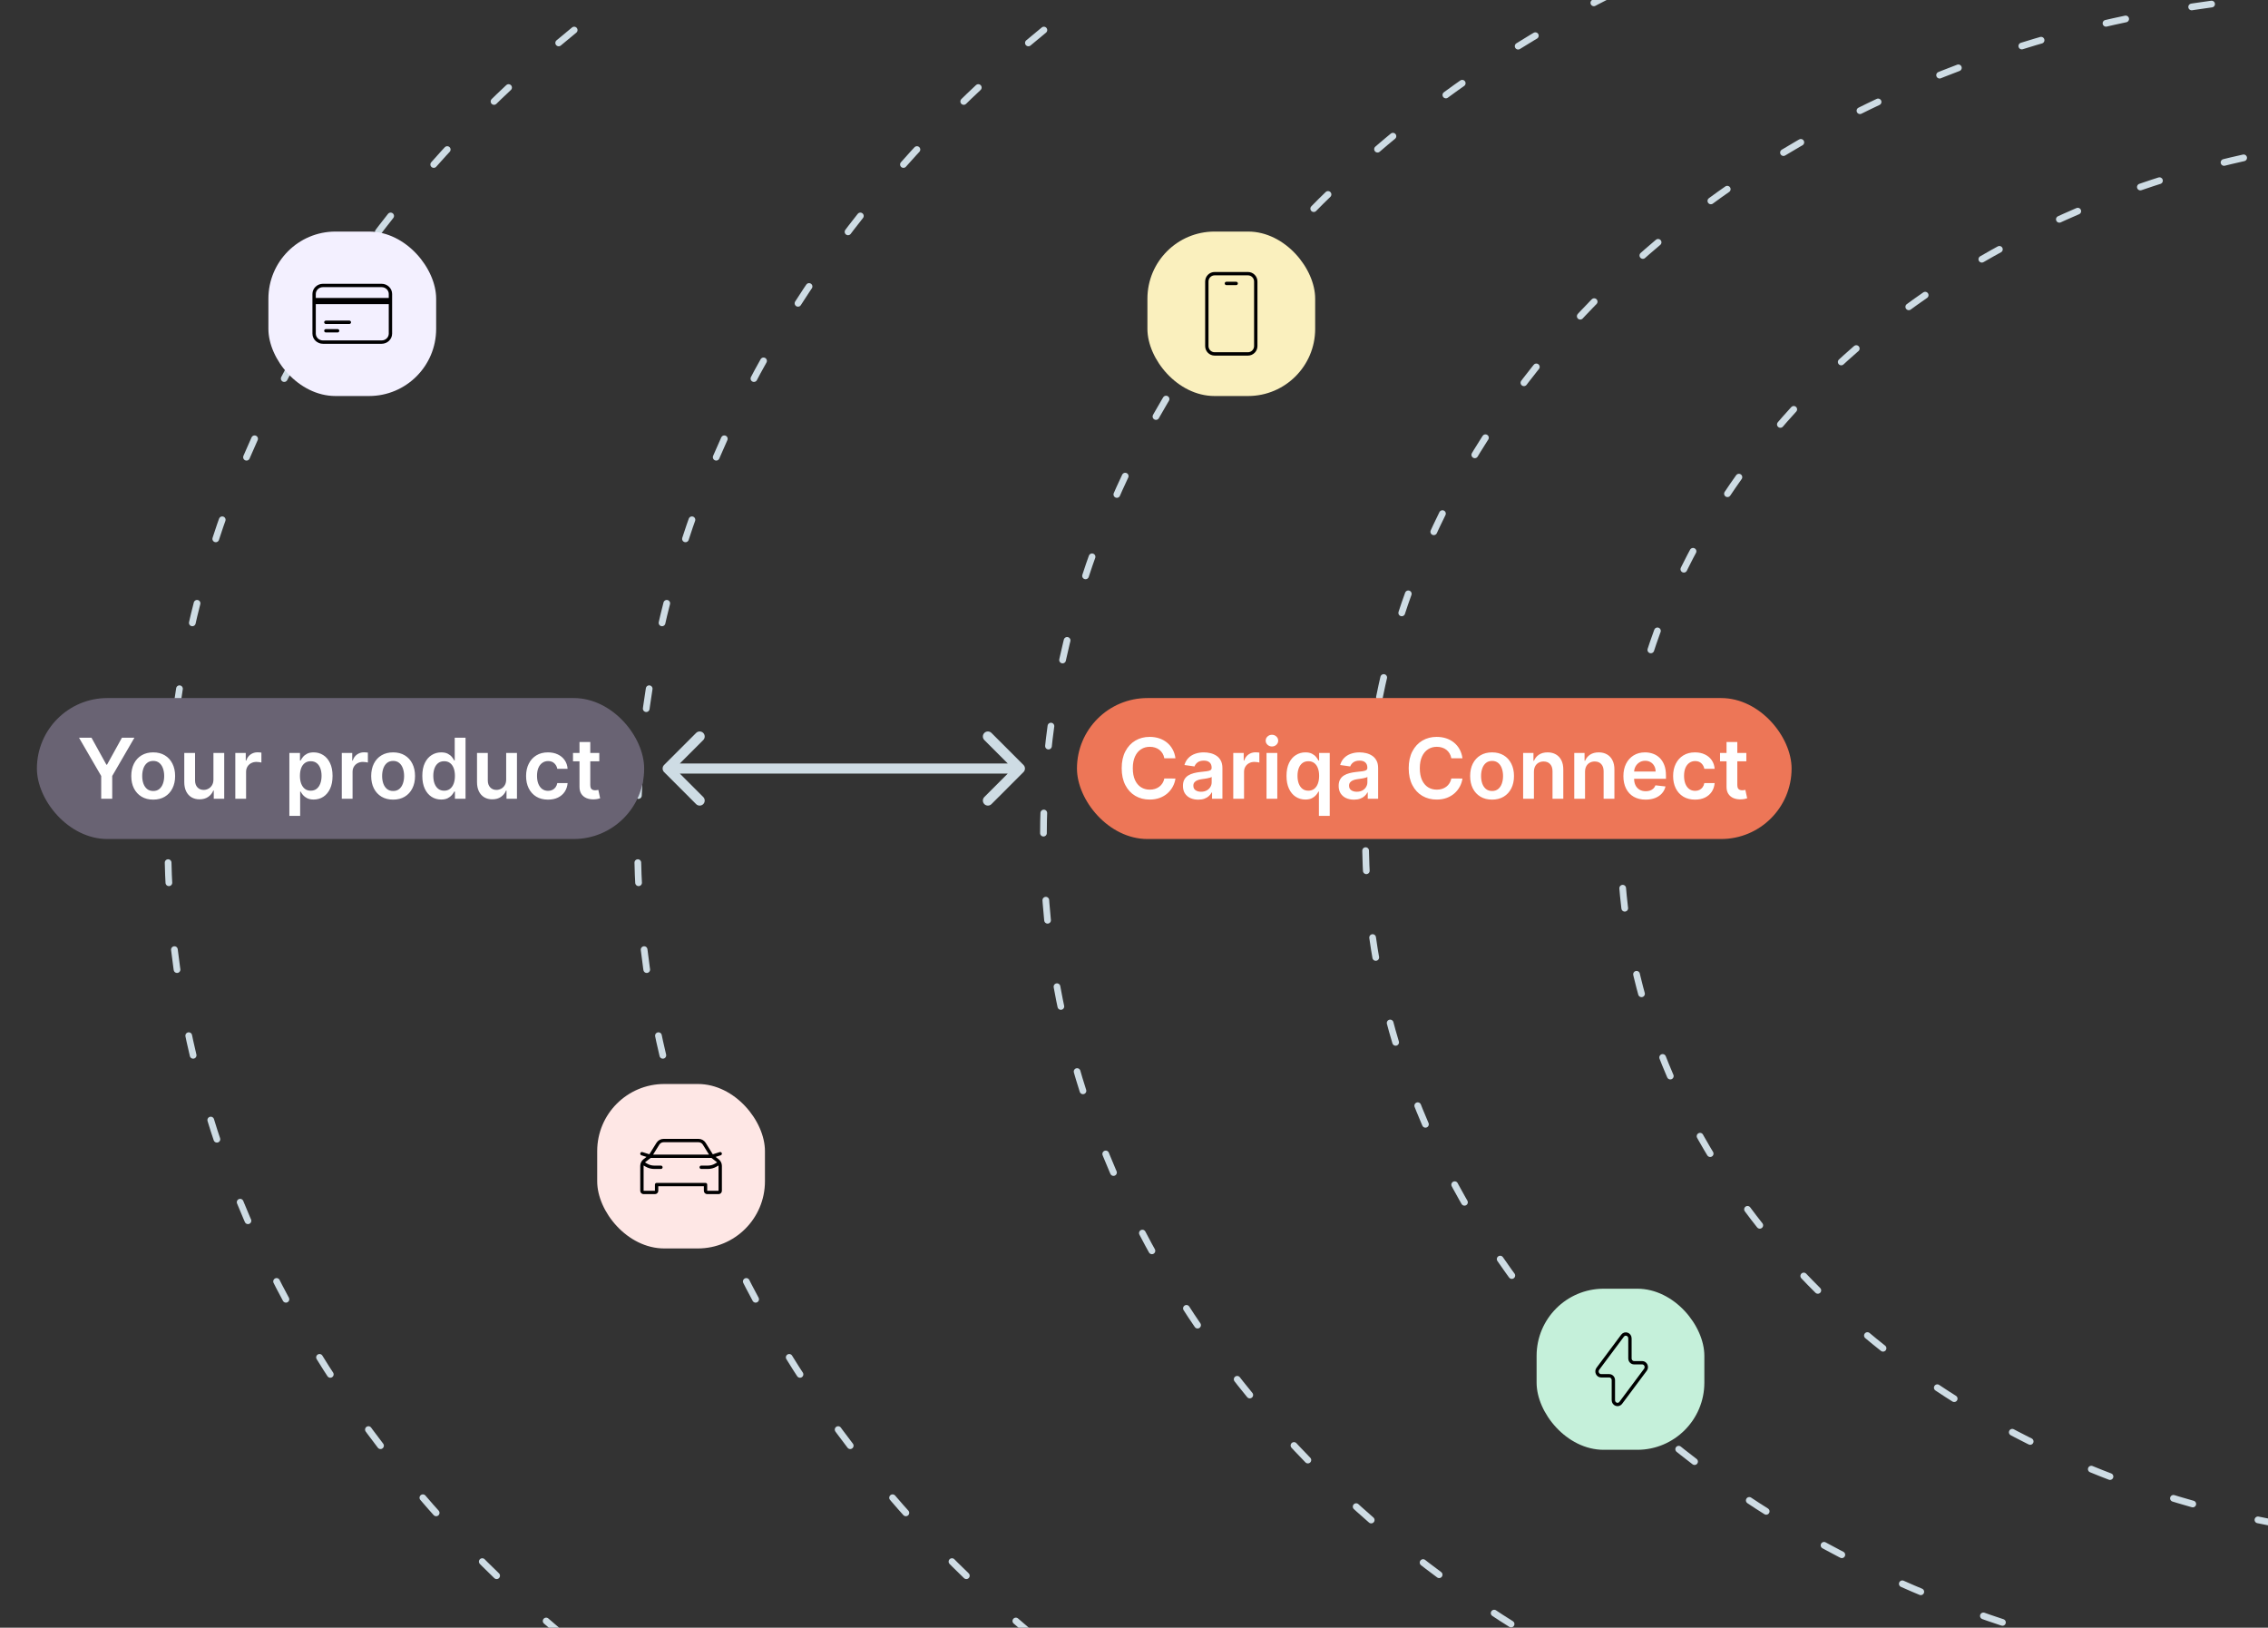 <svg width="676" height="485" viewBox="0 0 676 485" fill="none" xmlns="http://www.w3.org/2000/svg">
<rect x="0" y="0" width="676" height="485" fill="#333333" stroke="none"/>
<g clip-path="url(#clip0_5782_4030)">
<ellipse cx="590" cy="249.5" rx="400" ry="335.5" stroke="#CEDCE4" stroke-width="2" stroke-linecap="round" stroke-linejoin="round" stroke-dasharray="6 20"/>
<ellipse cx="450" cy="249.5" rx="400" ry="335.5" stroke="#CEDCE4" stroke-width="2" stroke-linecap="round" stroke-linejoin="round" stroke-dasharray="6 20"/>
<ellipse cx="661" cy="249.5" rx="350" ry="293.5" stroke="#CEDCE4" stroke-width="2" stroke-linecap="round" stroke-linejoin="round" stroke-dasharray="6 20"/>
<ellipse cx="707" cy="249.5" rx="300" ry="251.5" stroke="#CEDCE4" stroke-width="2" stroke-linecap="round" stroke-linejoin="round" stroke-dasharray="6 20"/>
<ellipse cx="733" cy="249.5" rx="250" ry="209.5" stroke="#CEDCE4" stroke-width="2" stroke-linecap="round" stroke-linejoin="round" stroke-dasharray="6 20"/>
<rect x="458" y="384" width="50" height="48" rx="20" fill="#C5F0DA"/>
<path d="M476.265 407.849L483.613 398C484.336 397.03 485.821 397.567 485.821 398.799V404.76C485.821 405.476 486.374 406.056 487.056 406.056H489.462C490.492 406.056 491.07 407.3 490.435 408.151L483.087 418C482.364 418.97 480.879 418.433 480.879 417.201V411.24C480.879 410.524 480.326 409.944 479.644 409.944H477.238C476.208 409.944 475.63 408.7 476.265 407.849Z" stroke="black" stroke-linejoin="round"/>
<rect x="342" y="69" width="50" height="49" rx="20" fill="#FAF0BE"/>
<path d="M365.542 84.458H368.458M362.042 105.458H371.958C373.247 105.458 374.292 104.414 374.292 103.125V83.875C374.292 82.586 373.247 81.542 371.958 81.542H362.042C360.753 81.542 359.708 82.586 359.708 83.875V103.125C359.708 104.414 360.753 105.458 362.042 105.458Z" stroke="black" stroke-linecap="round" stroke-linejoin="round"/>
<rect x="321" y="208" width="213" height="42" rx="21" fill="#ED7657"/>
<path d="M350.356 225.953H347.036C346.941 225.408 346.767 224.926 346.512 224.506C346.258 224.08 345.941 223.719 345.562 223.423C345.183 223.127 344.751 222.905 344.266 222.757C343.787 222.603 343.269 222.526 342.712 222.526C341.724 222.526 340.848 222.775 340.085 223.272C339.321 223.763 338.723 224.485 338.291 225.438C337.859 226.385 337.643 227.542 337.643 228.909C337.643 230.3 337.859 231.472 338.291 232.425C338.729 233.372 339.327 234.088 340.085 234.573C340.848 235.053 341.721 235.292 342.703 235.292C343.248 235.292 343.757 235.221 344.23 235.079C344.71 234.931 345.139 234.715 345.518 234.431C345.902 234.147 346.225 233.798 346.485 233.384C346.752 232.969 346.935 232.496 347.036 231.963L350.356 231.981C350.232 232.845 349.963 233.656 349.548 234.413C349.14 235.171 348.604 235.84 347.941 236.42C347.279 236.994 346.503 237.444 345.615 237.769C344.728 238.089 343.742 238.249 342.659 238.249C341.061 238.249 339.635 237.879 338.38 237.139C337.125 236.399 336.137 235.331 335.415 233.934C334.693 232.537 334.332 230.862 334.332 228.909C334.332 226.95 334.696 225.275 335.424 223.884C336.152 222.487 337.143 221.419 338.398 220.679C339.652 219.94 341.073 219.57 342.659 219.57C343.671 219.57 344.612 219.712 345.482 219.996C346.352 220.28 347.128 220.697 347.808 221.248C348.489 221.792 349.048 222.461 349.486 223.254C349.93 224.041 350.22 224.941 350.356 225.953ZM357.154 238.275C356.29 238.275 355.512 238.121 354.82 237.814C354.133 237.5 353.588 237.038 353.186 236.429C352.789 235.819 352.591 235.067 352.591 234.174C352.591 233.404 352.733 232.768 353.017 232.265C353.301 231.762 353.689 231.359 354.18 231.058C354.672 230.756 355.225 230.528 355.84 230.374C356.462 230.214 357.104 230.099 357.767 230.028C358.566 229.945 359.214 229.871 359.711 229.806C360.208 229.735 360.569 229.628 360.794 229.486C361.025 229.338 361.141 229.11 361.141 228.803V228.749C361.141 228.08 360.942 227.563 360.546 227.196C360.149 226.829 359.578 226.645 358.832 226.645C358.045 226.645 357.421 226.817 356.959 227.16C356.503 227.503 356.196 227.909 356.036 228.376L353.035 227.95C353.272 227.122 353.662 226.429 354.207 225.873C354.751 225.311 355.417 224.89 356.204 224.612C356.992 224.328 357.862 224.186 358.815 224.186C359.472 224.186 360.126 224.263 360.777 224.417C361.428 224.571 362.022 224.825 362.561 225.18C363.1 225.53 363.532 226.006 363.857 226.61C364.189 227.213 364.354 227.968 364.354 228.874V238H361.265V236.127H361.158C360.963 236.506 360.688 236.861 360.333 237.192C359.983 237.518 359.543 237.781 359.01 237.982C358.483 238.178 357.865 238.275 357.154 238.275ZM357.989 235.914C358.634 235.914 359.193 235.786 359.667 235.532C360.14 235.272 360.504 234.928 360.759 234.502C361.019 234.076 361.149 233.611 361.149 233.108V231.501C361.049 231.584 360.877 231.661 360.634 231.732C360.398 231.803 360.131 231.865 359.835 231.919C359.54 231.972 359.247 232.019 358.957 232.061C358.667 232.102 358.415 232.138 358.202 232.167C357.723 232.232 357.293 232.339 356.915 232.487C356.536 232.635 356.237 232.842 356.018 233.108C355.799 233.369 355.69 233.706 355.69 234.12C355.69 234.712 355.906 235.159 356.338 235.461C356.77 235.763 357.32 235.914 357.989 235.914ZM367.586 238V224.364H370.702V226.636H370.844C371.093 225.849 371.519 225.243 372.122 224.816C372.732 224.384 373.427 224.168 374.209 224.168C374.386 224.168 374.585 224.177 374.804 224.195C375.028 224.207 375.215 224.228 375.363 224.257V227.213C375.227 227.166 375.011 227.125 374.715 227.089C374.425 227.048 374.144 227.027 373.871 227.027C373.285 227.027 372.759 227.154 372.291 227.409C371.829 227.657 371.465 228.004 371.199 228.447C370.933 228.891 370.8 229.403 370.8 229.983V238H367.586ZM377.498 238V224.364H380.712V238H377.498ZM379.114 222.428C378.605 222.428 378.167 222.26 377.8 221.922C377.433 221.579 377.249 221.168 377.249 220.688C377.249 220.203 377.433 219.792 377.8 219.454C378.167 219.111 378.605 218.939 379.114 218.939C379.629 218.939 380.067 219.111 380.428 219.454C380.795 219.792 380.978 220.203 380.978 220.688C380.978 221.168 380.795 221.579 380.428 221.922C380.067 222.26 379.629 222.428 379.114 222.428ZM393.116 243.114V235.852H392.983C392.817 236.183 392.578 236.535 392.264 236.908C391.95 237.275 391.536 237.589 391.021 237.849C390.506 238.109 389.858 238.24 389.077 238.24C388.006 238.24 387.047 237.964 386.2 237.414C385.354 236.864 384.685 236.065 384.194 235.017C383.703 233.969 383.457 232.697 383.457 231.2C383.457 229.684 383.706 228.406 384.203 227.364C384.706 226.317 385.384 225.527 386.236 224.994C387.088 224.455 388.038 224.186 389.086 224.186C389.885 224.186 390.542 224.322 391.057 224.594C391.572 224.861 391.98 225.183 392.282 225.562C392.584 225.935 392.817 226.287 392.983 226.619H393.178V224.364H396.339V243.114H393.116ZM389.974 235.603C390.654 235.603 391.234 235.42 391.714 235.053C392.193 234.68 392.557 234.162 392.806 233.499C393.054 232.836 393.178 232.064 393.178 231.182C393.178 230.3 393.054 229.533 392.806 228.882C392.563 228.231 392.202 227.725 391.722 227.364C391.249 227.003 390.666 226.823 389.974 226.823C389.257 226.823 388.66 227.009 388.18 227.382C387.701 227.755 387.34 228.27 387.097 228.927C386.854 229.584 386.733 230.335 386.733 231.182C386.733 232.034 386.854 232.795 387.097 233.463C387.346 234.126 387.71 234.65 388.189 235.035C388.674 235.414 389.269 235.603 389.974 235.603ZM403.566 238.275C402.701 238.275 401.923 238.121 401.231 237.814C400.544 237.5 400 237.038 399.597 236.429C399.201 235.819 399.002 235.067 399.002 234.174C399.002 233.404 399.144 232.768 399.428 232.265C399.713 231.762 400.1 231.359 400.591 231.058C401.083 230.756 401.636 230.528 402.252 230.374C402.873 230.214 403.515 230.099 404.178 230.028C404.977 229.945 405.625 229.871 406.122 229.806C406.619 229.735 406.981 229.628 407.205 229.486C407.436 229.338 407.552 229.11 407.552 228.803V228.749C407.552 228.08 407.353 227.563 406.957 227.196C406.56 226.829 405.989 226.645 405.243 226.645C404.456 226.645 403.832 226.817 403.37 227.16C402.914 227.503 402.607 227.909 402.447 228.376L399.446 227.95C399.683 227.122 400.074 226.429 400.618 225.873C401.163 225.311 401.828 224.89 402.616 224.612C403.403 224.328 404.273 224.186 405.226 224.186C405.883 224.186 406.537 224.263 407.188 224.417C407.839 224.571 408.434 224.825 408.972 225.18C409.511 225.53 409.943 226.006 410.268 226.61C410.6 227.213 410.765 227.968 410.765 228.874V238H407.676V236.127H407.569C407.374 236.506 407.099 236.861 406.744 237.192C406.395 237.518 405.954 237.781 405.421 237.982C404.894 238.178 404.276 238.275 403.566 238.275ZM404.4 235.914C405.045 235.914 405.604 235.786 406.078 235.532C406.551 235.272 406.915 234.928 407.17 234.502C407.43 234.076 407.561 233.611 407.561 233.108V231.501C407.46 231.584 407.288 231.661 407.046 231.732C406.809 231.803 406.543 231.865 406.247 231.919C405.951 231.972 405.658 232.019 405.368 232.061C405.078 232.102 404.826 232.138 404.613 232.167C404.134 232.232 403.705 232.339 403.326 232.487C402.947 232.635 402.648 232.842 402.429 233.108C402.21 233.369 402.101 233.706 402.101 234.12C402.101 234.712 402.317 235.159 402.749 235.461C403.181 235.763 403.731 235.914 404.4 235.914ZM435.903 225.953H432.583C432.488 225.408 432.313 224.926 432.059 224.506C431.804 224.08 431.488 223.719 431.109 223.423C430.73 223.127 430.298 222.905 429.813 222.757C429.333 222.603 428.816 222.526 428.259 222.526C427.271 222.526 426.395 222.775 425.631 223.272C424.868 223.763 424.27 224.485 423.838 225.438C423.406 226.385 423.19 227.542 423.19 228.909C423.19 230.3 423.406 231.472 423.838 232.425C424.276 233.372 424.874 234.088 425.631 234.573C426.395 235.053 427.268 235.292 428.25 235.292C428.795 235.292 429.304 235.221 429.777 235.079C430.257 234.931 430.686 234.715 431.065 234.431C431.449 234.147 431.772 233.798 432.032 233.384C432.299 232.969 432.482 232.496 432.583 231.963L435.903 231.981C435.779 232.845 435.509 233.656 435.095 234.413C434.687 235.171 434.151 235.84 433.488 236.42C432.825 236.994 432.05 237.444 431.162 237.769C430.275 238.089 429.289 238.249 428.206 238.249C426.608 238.249 425.182 237.879 423.927 237.139C422.672 236.399 421.684 235.331 420.962 233.934C420.24 232.537 419.879 230.862 419.879 228.909C419.879 226.95 420.243 225.275 420.971 223.884C421.699 222.487 422.69 221.419 423.945 220.679C425.199 219.94 426.62 219.57 428.206 219.57C429.218 219.57 430.159 219.712 431.029 219.996C431.899 220.28 432.674 220.697 433.355 221.248C434.036 221.792 434.595 222.461 435.033 223.254C435.477 224.041 435.767 224.941 435.903 225.953ZM444.725 238.266C443.394 238.266 442.24 237.973 441.263 237.387C440.286 236.801 439.529 235.982 438.99 234.928C438.458 233.875 438.191 232.644 438.191 231.235C438.191 229.826 438.458 228.592 438.99 227.533C439.529 226.474 440.286 225.651 441.263 225.065C442.24 224.479 443.394 224.186 444.725 224.186C446.057 224.186 447.211 224.479 448.188 225.065C449.164 225.651 449.919 226.474 450.452 227.533C450.99 228.592 451.259 229.826 451.259 231.235C451.259 232.644 450.99 233.875 450.452 234.928C449.919 235.982 449.164 236.801 448.188 237.387C447.211 237.973 446.057 238.266 444.725 238.266ZM444.743 235.692C445.465 235.692 446.069 235.493 446.554 235.097C447.04 234.694 447.401 234.156 447.637 233.481C447.88 232.806 448.001 232.055 448.001 231.226C448.001 230.392 447.88 229.637 447.637 228.962C447.401 228.282 447.04 227.74 446.554 227.338C446.069 226.935 445.465 226.734 444.743 226.734C444.003 226.734 443.388 226.935 442.897 227.338C442.411 227.74 442.047 228.282 441.805 228.962C441.568 229.637 441.449 230.392 441.449 231.226C441.449 232.055 441.568 232.806 441.805 233.481C442.047 234.156 442.411 234.694 442.897 235.097C443.388 235.493 444.003 235.692 444.743 235.692ZM457.201 230.01V238H453.987V224.364H457.059V226.681H457.219C457.532 225.917 458.033 225.311 458.719 224.861C459.412 224.411 460.267 224.186 461.285 224.186C462.226 224.186 463.046 224.387 463.744 224.79C464.448 225.192 464.993 225.775 465.377 226.539C465.768 227.302 465.96 228.228 465.955 229.317V238H462.741V229.815C462.741 228.903 462.504 228.19 462.031 227.675C461.563 227.16 460.915 226.903 460.086 226.903C459.524 226.903 459.024 227.027 458.586 227.276C458.154 227.518 457.814 227.87 457.565 228.332C457.322 228.794 457.201 229.353 457.201 230.01ZM472.435 230.01V238H469.222V224.364H472.293V226.681H472.453C472.767 225.917 473.267 225.311 473.953 224.861C474.646 224.411 475.501 224.186 476.519 224.186C477.46 224.186 478.28 224.387 478.978 224.79C479.683 225.192 480.227 225.775 480.612 226.539C481.002 227.302 481.195 228.228 481.189 229.317V238H477.975V229.815C477.975 228.903 477.738 228.19 477.265 227.675C476.797 227.16 476.149 226.903 475.321 226.903C474.758 226.903 474.258 227.027 473.82 227.276C473.388 227.518 473.048 227.87 472.799 228.332C472.557 228.794 472.435 229.353 472.435 230.01ZM490.493 238.266C489.126 238.266 487.945 237.982 486.951 237.414C485.962 236.84 485.202 236.029 484.669 234.982C484.136 233.928 483.87 232.688 483.87 231.262C483.87 229.859 484.136 228.628 484.669 227.569C485.208 226.503 485.959 225.675 486.924 225.083C487.889 224.485 489.022 224.186 490.324 224.186C491.165 224.186 491.958 224.322 492.703 224.594C493.455 224.861 494.118 225.275 494.692 225.837C495.272 226.4 495.728 227.116 496.059 227.986C496.391 228.85 496.556 229.88 496.556 231.075V232.061H485.379V229.895H493.476C493.47 229.279 493.337 228.732 493.076 228.252C492.816 227.767 492.452 227.385 491.984 227.107C491.523 226.829 490.984 226.69 490.369 226.69C489.712 226.69 489.135 226.849 488.637 227.169C488.14 227.483 487.753 227.897 487.474 228.412C487.202 228.921 487.063 229.48 487.057 230.09V231.981C487.057 232.774 487.202 233.455 487.492 234.023C487.782 234.585 488.188 235.017 488.708 235.319C489.229 235.615 489.839 235.763 490.537 235.763C491.005 235.763 491.428 235.698 491.807 235.567C492.186 235.431 492.514 235.233 492.792 234.973C493.07 234.712 493.281 234.39 493.423 234.005L496.423 234.342C496.234 235.135 495.873 235.828 495.34 236.42C494.813 237.006 494.139 237.461 493.316 237.787C492.493 238.107 491.552 238.266 490.493 238.266ZM505.223 238.266C503.862 238.266 502.693 237.967 501.717 237.37C500.746 236.772 499.997 235.946 499.471 234.893C498.95 233.833 498.689 232.614 498.689 231.235C498.689 229.85 498.956 228.628 499.488 227.569C500.021 226.503 500.773 225.675 501.743 225.083C502.72 224.485 503.874 224.186 505.206 224.186C506.312 224.186 507.292 224.39 508.144 224.799C509.002 225.201 509.686 225.772 510.195 226.512C510.704 227.246 510.994 228.104 511.065 229.087H507.993C507.869 228.43 507.573 227.882 507.106 227.444C506.644 227 506.025 226.778 505.25 226.778C504.593 226.778 504.016 226.956 503.519 227.311C503.022 227.66 502.634 228.163 502.356 228.82C502.084 229.477 501.948 230.264 501.948 231.182C501.948 232.111 502.084 232.91 502.356 233.579C502.628 234.242 503.01 234.754 503.501 235.115C503.998 235.47 504.581 235.647 505.25 235.647C505.724 235.647 506.147 235.559 506.52 235.381C506.898 235.198 507.215 234.934 507.47 234.591C507.724 234.248 507.899 233.83 507.993 233.339H511.065C510.988 234.304 510.704 235.159 510.213 235.905C509.722 236.645 509.053 237.225 508.206 237.645C507.36 238.059 506.366 238.266 505.223 238.266ZM520.513 224.364V226.849H512.674V224.364H520.513ZM514.61 221.097H517.823V233.898C517.823 234.33 517.888 234.662 518.019 234.893C518.155 235.118 518.332 235.272 518.551 235.354C518.77 235.437 519.013 235.479 519.279 235.479C519.481 235.479 519.664 235.464 519.83 235.434C520.001 235.405 520.132 235.378 520.22 235.354L520.762 237.867C520.59 237.926 520.345 237.991 520.025 238.062C519.711 238.133 519.327 238.175 518.871 238.186C518.066 238.21 517.341 238.089 516.696 237.822C516.051 237.55 515.539 237.13 515.16 236.562C514.787 235.994 514.604 235.283 514.61 234.431V221.097Z" fill="white"/>
<rect x="11" y="208" width="181" height="42" rx="21" fill="#696373"/>
<path d="M23.55 219.818H27.27L31.718 227.862H31.896L36.343 219.818H40.063L33.449 231.217V238H30.164V231.217L23.55 219.818ZM45.663 238.266C44.331 238.266 43.177 237.973 42.201 237.387C41.224 236.801 40.466 235.982 39.928 234.928C39.395 233.875 39.129 232.644 39.129 231.235C39.129 229.826 39.395 228.592 39.928 227.533C40.466 226.474 41.224 225.651 42.201 225.065C43.177 224.479 44.331 224.186 45.663 224.186C46.995 224.186 48.149 224.479 49.125 225.065C50.102 225.651 50.856 226.474 51.389 227.533C51.928 228.592 52.197 229.826 52.197 231.235C52.197 232.644 51.928 233.875 51.389 234.928C50.856 235.982 50.102 236.801 49.125 237.387C48.149 237.973 46.995 238.266 45.663 238.266ZM45.681 235.692C46.403 235.692 47.006 235.493 47.492 235.097C47.977 234.694 48.338 234.156 48.575 233.481C48.818 232.806 48.939 232.055 48.939 231.226C48.939 230.392 48.818 229.637 48.575 228.962C48.338 228.282 47.977 227.74 47.492 227.338C47.006 226.935 46.403 226.734 45.681 226.734C44.941 226.734 44.325 226.935 43.834 227.338C43.349 227.74 42.985 228.282 42.742 228.962C42.505 229.637 42.387 230.392 42.387 231.226C42.387 232.055 42.505 232.806 42.742 233.481C42.985 234.156 43.349 234.694 43.834 235.097C44.325 235.493 44.941 235.692 45.681 235.692ZM63.616 232.265V224.364H66.83V238H63.714V235.576H63.572C63.264 236.34 62.758 236.964 62.054 237.45C61.355 237.935 60.494 238.178 59.47 238.178C58.577 238.178 57.786 237.979 57.1 237.583C56.419 237.18 55.886 236.597 55.502 235.834C55.117 235.064 54.925 234.135 54.925 233.046V224.364H58.139V232.549C58.139 233.413 58.375 234.1 58.849 234.609C59.322 235.118 59.944 235.372 60.713 235.372C61.187 235.372 61.645 235.257 62.089 235.026C62.533 234.795 62.897 234.452 63.181 233.996C63.471 233.534 63.616 232.957 63.616 232.265ZM70.135 238V224.364H73.251V226.636H73.393C73.641 225.849 74.068 225.243 74.671 224.816C75.281 224.384 75.976 224.168 76.757 224.168C76.935 224.168 77.133 224.177 77.352 224.195C77.577 224.207 77.764 224.228 77.912 224.257V227.213C77.775 227.166 77.559 227.125 77.264 227.089C76.974 227.048 76.692 227.027 76.42 227.027C75.834 227.027 75.308 227.154 74.84 227.409C74.378 227.657 74.014 228.004 73.748 228.447C73.482 228.891 73.349 229.403 73.349 229.983V238H70.135ZM86.248 243.114V224.364H89.409V226.619H89.595C89.761 226.287 89.994 225.935 90.296 225.562C90.598 225.183 91.007 224.861 91.521 224.594C92.036 224.322 92.693 224.186 93.492 224.186C94.546 224.186 95.496 224.455 96.342 224.994C97.194 225.527 97.869 226.317 98.366 227.364C98.869 228.406 99.121 229.684 99.121 231.2C99.121 232.697 98.875 233.969 98.384 235.017C97.893 236.065 97.224 236.864 96.378 237.414C95.531 237.964 94.572 238.24 93.501 238.24C92.72 238.24 92.072 238.109 91.557 237.849C91.042 237.589 90.628 237.275 90.314 236.908C90.006 236.535 89.766 236.183 89.595 235.852H89.462V243.114H86.248ZM89.4 231.182C89.4 232.064 89.524 232.836 89.772 233.499C90.027 234.162 90.391 234.68 90.864 235.053C91.344 235.42 91.924 235.603 92.605 235.603C93.315 235.603 93.909 235.414 94.389 235.035C94.868 234.65 95.229 234.126 95.472 233.463C95.721 232.795 95.845 232.034 95.845 231.182C95.845 230.335 95.724 229.584 95.481 228.927C95.238 228.27 94.877 227.755 94.398 227.382C93.918 227.009 93.321 226.823 92.605 226.823C91.918 226.823 91.335 227.003 90.856 227.364C90.376 227.725 90.012 228.231 89.764 228.882C89.521 229.533 89.4 230.3 89.4 231.182ZM101.873 238V224.364H104.989V226.636H105.131C105.38 225.849 105.806 225.243 106.41 224.816C107.019 224.384 107.715 224.168 108.496 224.168C108.673 224.168 108.872 224.177 109.091 224.195C109.316 224.207 109.502 224.228 109.65 224.257V227.213C109.514 227.166 109.298 227.125 109.002 227.089C108.712 227.048 108.431 227.027 108.158 227.027C107.573 227.027 107.046 227.154 106.578 227.409C106.117 227.657 105.753 228.004 105.486 228.447C105.22 228.891 105.087 229.403 105.087 229.983V238H101.873ZM117.172 238.266C115.84 238.266 114.686 237.973 113.709 237.387C112.733 236.801 111.975 235.982 111.437 234.928C110.904 233.875 110.638 232.644 110.638 231.235C110.638 229.826 110.904 228.592 111.437 227.533C111.975 226.474 112.733 225.651 113.709 225.065C114.686 224.479 115.84 224.186 117.172 224.186C118.503 224.186 119.657 224.479 120.634 225.065C121.611 225.651 122.365 226.474 122.898 227.533C123.436 228.592 123.706 229.826 123.706 231.235C123.706 232.644 123.436 233.875 122.898 234.928C122.365 235.982 121.611 236.801 120.634 237.387C119.657 237.973 118.503 238.266 117.172 238.266ZM117.189 235.692C117.912 235.692 118.515 235.493 119.001 235.097C119.486 234.694 119.847 234.156 120.084 233.481C120.326 232.806 120.448 232.055 120.448 231.226C120.448 230.392 120.326 229.637 120.084 228.962C119.847 228.282 119.486 227.74 119.001 227.338C118.515 226.935 117.912 226.734 117.189 226.734C116.45 226.734 115.834 226.935 115.343 227.338C114.858 227.74 114.494 228.282 114.251 228.962C114.014 229.637 113.896 230.392 113.896 231.226C113.896 232.055 114.014 232.806 114.251 233.481C114.494 234.156 114.858 234.694 115.343 235.097C115.834 235.493 116.45 235.692 117.189 235.692ZM131.494 238.24C130.423 238.24 129.464 237.964 128.617 237.414C127.771 236.864 127.102 236.065 126.611 235.017C126.12 233.969 125.874 232.697 125.874 231.2C125.874 229.684 126.123 228.406 126.62 227.364C127.123 226.317 127.801 225.527 128.653 224.994C129.505 224.455 130.455 224.186 131.503 224.186C132.302 224.186 132.959 224.322 133.474 224.594C133.989 224.861 134.397 225.183 134.699 225.562C135.001 225.935 135.234 226.287 135.4 226.619H135.533V219.818H138.756V238H135.595V235.852H135.4C135.234 236.183 134.995 236.535 134.681 236.908C134.367 237.275 133.953 237.589 133.438 237.849C132.923 238.109 132.275 238.24 131.494 238.24ZM132.391 235.603C133.071 235.603 133.651 235.42 134.131 235.053C134.61 234.68 134.974 234.162 135.223 233.499C135.471 232.836 135.595 232.064 135.595 231.182C135.595 230.3 135.471 229.533 135.223 228.882C134.98 228.231 134.619 227.725 134.139 227.364C133.666 227.003 133.083 226.823 132.391 226.823C131.674 226.823 131.077 227.009 130.597 227.382C130.118 227.755 129.757 228.27 129.514 228.927C129.271 229.584 129.15 230.335 129.15 231.182C129.15 232.034 129.271 232.795 129.514 233.463C129.763 234.126 130.127 234.65 130.606 235.035C131.091 235.414 131.686 235.603 132.391 235.603ZM150.872 232.265V224.364H154.086V238H150.97V235.576H150.828C150.52 236.34 150.014 236.964 149.309 237.45C148.611 237.935 147.75 238.178 146.726 238.178C145.832 238.178 145.042 237.979 144.356 237.583C143.675 237.18 143.142 236.597 142.758 235.834C142.373 235.064 142.181 234.135 142.181 233.046V224.364H145.394V232.549C145.394 233.413 145.631 234.1 146.105 234.609C146.578 235.118 147.2 235.372 147.969 235.372C148.442 235.372 148.901 235.257 149.345 235.026C149.789 234.795 150.153 234.452 150.437 233.996C150.727 233.534 150.872 232.957 150.872 232.265ZM163.339 238.266C161.977 238.266 160.809 237.967 159.832 237.37C158.861 236.772 158.113 235.946 157.586 234.893C157.065 233.833 156.805 232.614 156.805 231.235C156.805 229.85 157.071 228.628 157.604 227.569C158.136 226.503 158.888 225.675 159.859 225.083C160.835 224.485 161.989 224.186 163.321 224.186C164.428 224.186 165.407 224.39 166.259 224.799C167.118 225.201 167.801 225.772 168.31 226.512C168.819 227.246 169.109 228.104 169.18 229.087H166.109C165.984 228.43 165.688 227.882 165.221 227.444C164.759 227 164.141 226.778 163.365 226.778C162.708 226.778 162.131 226.956 161.634 227.311C161.137 227.66 160.749 228.163 160.471 228.82C160.199 229.477 160.063 230.264 160.063 231.182C160.063 232.111 160.199 232.91 160.471 233.579C160.743 234.242 161.125 234.754 161.616 235.115C162.114 235.47 162.697 235.647 163.365 235.647C163.839 235.647 164.262 235.559 164.635 235.381C165.014 235.198 165.33 234.934 165.585 234.591C165.839 234.248 166.014 233.83 166.109 233.339H169.18C169.103 234.304 168.819 235.159 168.328 235.905C167.837 236.645 167.168 237.225 166.322 237.645C165.475 238.059 164.481 238.266 163.339 238.266ZM178.629 224.364V226.849H170.789V224.364H178.629ZM172.725 221.097H175.939V233.898C175.939 234.33 176.004 234.662 176.134 234.893C176.27 235.118 176.448 235.272 176.667 235.354C176.886 235.437 177.128 235.479 177.395 235.479C177.596 235.479 177.779 235.464 177.945 235.434C178.117 235.405 178.247 235.378 178.336 235.354L178.877 237.867C178.705 237.926 178.46 237.991 178.14 238.062C177.827 238.133 177.442 238.175 176.986 238.186C176.181 238.21 175.456 238.089 174.811 237.822C174.166 237.55 173.654 237.13 173.275 236.562C172.902 235.994 172.719 235.283 172.725 234.431V221.097Z" fill="white"/>
<rect x="178" y="323" width="50" height="49" rx="20" fill="#FEE7E5"/>
<path d="M212.236 344.538L213.888 345.812C214.379 346.191 214.667 346.776 214.667 347.396V347.819V354.819C214.667 355.095 214.443 355.319 214.167 355.319H210.792C210.516 355.319 210.292 355.095 210.292 354.819V352.975H195.708V354.819C195.708 355.095 195.484 355.319 195.208 355.319H191.833C191.557 355.319 191.333 355.095 191.333 354.819V347.819V347.396C191.333 346.776 191.621 346.191 192.112 345.812L193.764 344.538M212.236 344.538H193.764M212.236 344.538L209.906 340.793C209.541 340.207 208.899 339.85 208.208 339.85H197.792C197.101 339.85 196.459 340.207 196.094 340.793L193.764 344.538M212.236 344.538L214.667 343.768M193.764 344.538L191.333 343.768M196.993 347.819H195.033C194.203 347.819 193.388 347.601 192.675 347.189L191.668 346.607M209.007 347.819H210.967C211.797 347.819 212.612 347.601 213.325 347.189L214.423 346.553" stroke="black" stroke-linecap="round" stroke-linejoin="round"/>
<rect x="80" y="69" width="50" height="49" rx="20" fill="#F3F0FF"/>
<path d="M93.625 89.281H116.375M93.625 90.125H116.375M97.125 96.031H104.125M97.125 98.562H100.625M96.25 101.938H113.75C114.446 101.938 115.114 101.671 115.606 101.196C116.098 100.721 116.375 100.078 116.375 99.406V87.594C116.375 86.922 116.098 86.279 115.606 85.804C115.114 85.329 114.446 85.062 113.75 85.062H96.25C95.554 85.062 94.886 85.329 94.394 85.804C93.902 86.279 93.625 86.922 93.625 87.594V99.406C93.625 100.078 93.902 100.721 94.394 101.196C94.886 101.671 95.554 101.938 96.25 101.938Z" stroke="black" stroke-linecap="round" stroke-linejoin="round"/>
<path d="M197.939 227.939C197.354 228.525 197.354 229.475 197.939 230.061L207.485 239.607C208.071 240.192 209.021 240.192 209.607 239.607C210.192 239.021 210.192 238.071 209.607 237.485L201.121 229L209.607 220.515C210.192 219.929 210.192 218.979 209.607 218.393C209.021 217.808 208.071 217.808 207.485 218.393L197.939 227.939ZM305.061 230.061C305.646 229.475 305.646 228.525 305.061 227.939L295.515 218.393C294.929 217.808 293.979 217.808 293.393 218.393C292.808 218.979 292.808 219.929 293.393 220.515L301.879 229L293.393 237.485C292.808 238.071 292.808 239.021 293.393 239.607C293.979 240.192 294.929 240.192 295.515 239.607L305.061 230.061ZM199 229V230.5H304V229V227.5H199V229Z" fill="#CEDCE4"/>
</g>
<defs>
<clipPath id="clip0_5782_4030">
<rect width="676" height="485" fill="white"/>
</clipPath>
</defs>
</svg>
